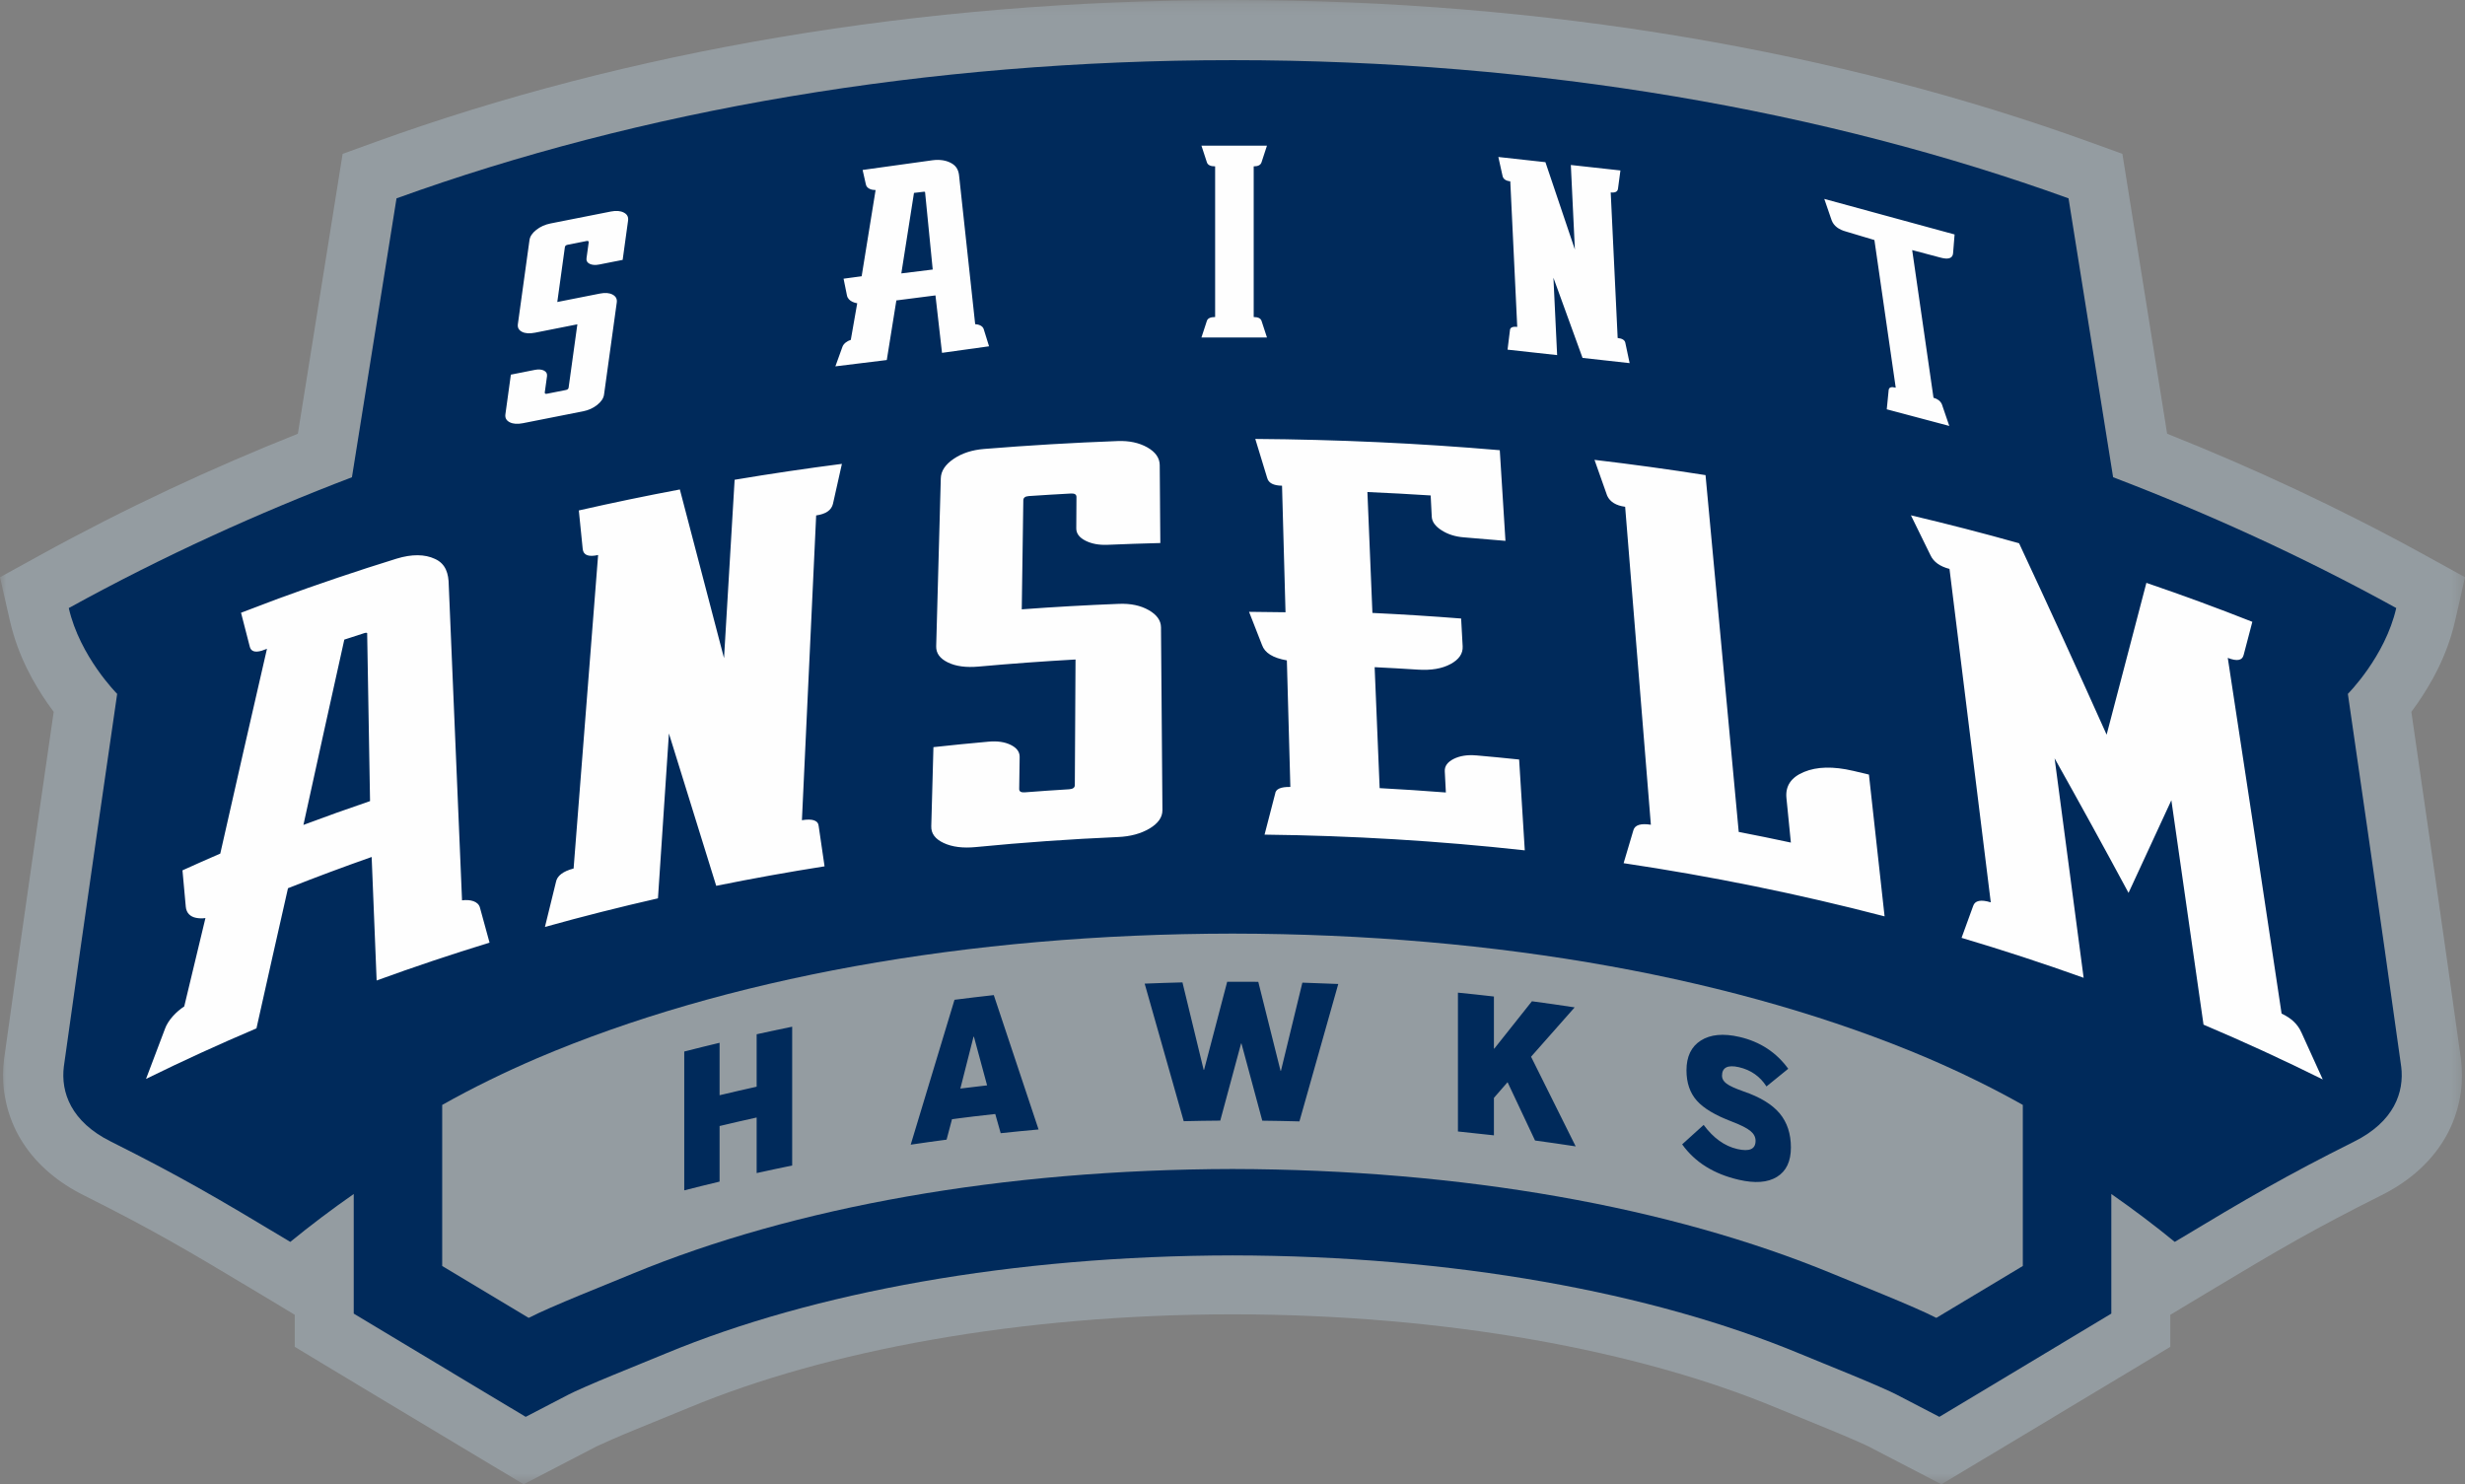 <?xml version="1.0" encoding="UTF-8" standalone="no"?>
<svg
   xmlns:dc="http://purl.org/dc/elements/1.1/"
   xmlns:cc="http://creativecommons.org/ns#"
   xmlns:rdf="http://www.w3.org/1999/02/22-rdf-syntax-ns#"
   xmlns:svg="http://www.w3.org/2000/svg"
   xmlns="http://www.w3.org/2000/svg"
   xmlns:xlink="http://www.w3.org/1999/xlink"
   xmlns:sodipodi="http://sodipodi.sourceforge.net/DTD/sodipodi-0.dtd"
   xmlns:inkscape="http://www.inkscape.org/namespaces/inkscape"
   width="199.623"
   height="120.195"
   viewBox="0 0 199.623 120.195"
   version="1.1"
   id="svg23"
   sodipodi:docname="St-anselm_logo_from_NCAA.svg"
   inkscape:version="1.0.1 (3bc2e813f5, 2020-09-07)">
  <rect x="0" y="0" width="199.623" height="120.195" fill="#808080" stroke="none"/>
  <sodipodi:namedview
     pagecolor="#ffffff"
     bordercolor="#666666"
     borderopacity="1"
     objecttolerance="10"
     gridtolerance="10"
     guidetolerance="10"
     inkscape:pageopacity="0"
     inkscape:pageshadow="2"
     inkscape:window-width="1920"
     inkscape:window-height="1136"
     id="namedview25"
     showgrid="false"
     inkscape:zoom="4.463543"
     inkscape:cx="100"
     inkscape:cy="59.369791"
     inkscape:window-x="0"
     inkscape:window-y="27"
     inkscape:window-maximized="1"
     inkscape:current-layer="svg23" />
  <!-- Generator: Sketch 54.1 (76490) - https://sketchapp.com -->
  <title
     id="title2">st-anselm</title>
  <desc
     id="desc4">Created with Sketch.</desc>
  <defs
     id="defs7">
    <polygon
       id="path-1"
       points="199.623,0.175 199.623,120.37 0,120.37 0,0.175 " />
  </defs>
  <g
     id="g21"
     stroke="none"
     stroke-width="1"
     fill="none"
     fill-rule="evenodd"
     transform="translate(0,-40.63)">
    <g
       id="st-anselm_BGL">
      <g
         id="st-anselm"
         transform="translate(0,40)">
        <g
           id="Group-3"
           transform="translate(0,0.456)">
          <mask
             id="mask-2"
             fill="#ffffff">
            <use
               xlink:href="#path-1"
               id="use9"
               x="0"
               y="0"
               width="100%"
               height="100%" />
          </mask>
          <g
             id="Clip-2" />
          <path
             d="m 199.293,85.922 -0.006,-0.042 c -1.221,-8.822 -3.238,-22.751 -4.009,-28.063 0.158,-0.21 0.321,-0.435 0.488,-0.675 1.09,-1.581 2.384,-3.791 3.045,-6.649 l 0.813,-3.575 -3.211,-1.77 C 189.414,41.291 182.391,38.041 175.5,35.297 L 171.878,12.633 169.175,11.656 C 148.989,4.36 125.244,0.177 99.813,0.175 74.382,0.177 50.637,4.36 30.45,11.656 l -2.703,0.978 -3.624,22.664 c -6.89,2.744 -13.913,5.994 -20.91,9.851 L -6.3091483e-5,46.918 0.814,50.493 c 0.662,2.857 1.956,5.068 3.045,6.649 0.168,0.24 0.332,0.465 0.49,0.675 -0.772,5.312 -2.789,19.241 -4.011,28.063 l -0.007,0.047 -0.003,0.026 c -0.051,0.415 -0.079,0.845 -0.079,1.288 -0.009,1.77 0.483,3.762 1.634,5.518 1.143,1.763 2.865,3.205 4.941,4.228 5.38,2.699 8.139,4.299 14.17,7.926 l 2.875,1.731 v 2.593 l 2.307,1.393 c 3.063,1.85 6.575,3.953 10.575,6.353 l 5.654,3.387 5.88,-3.055 0.05,-0.026 h 0.003 c 0.391,-0.192 1.849,-0.832 3.139,-1.359 1.596,-0.66 3.226,-1.313 4.338,-1.775 11.095,-4.607 26.674,-7.533 44.004,-7.549 17.317,0.016 32.895,2.942 44.002,7.554 1.1,0.458 2.731,1.11 4.312,1.765 0.762,0.313 1.538,0.642 2.156,0.914 0.308,0.135 0.578,0.255 0.773,0.345 0.098,0.045 0.175,0.081 0.225,0.106 h 0.003 l 0.045,0.025 5.884,3.056 5.654,-3.385 c 4.003,-2.401 7.512,-4.504 10.577,-6.354 l 2.307,-1.393 v -2.593 l 2.878,-1.731 c 6.029,-3.627 8.789,-5.228 14.186,-7.936 2.058,-1.013 3.779,-2.456 4.921,-4.219 1.151,-1.756 1.644,-3.748 1.635,-5.517 -0.001,-0.44 -0.028,-0.863 -0.077,-1.268 z"
             id="Fill-1"
             fill="#949ca1"
             mask="url(#mask-2)" />
        </g>
        <path
           d="m 194.456,87.003 c -1.529,-11.047 -4.319,-30.184 -4.319,-30.184 0,0 3.024,-3.022 3.918,-6.95 -7.672,-4.229 -15.389,-7.714 -22.929,-10.593 l -3.61,-22.584 C 147.92,9.607 124.706,5.502 99.813,5.502 c -24.893,0 -48.107,4.105 -67.702,11.191 l -3.61,22.584 c -7.54,2.878 -15.259,6.363 -22.931,10.593 0.895,3.928 3.919,6.95 3.919,6.95 0,0 -2.79,19.138 -4.319,30.184 -0.253,2.072 0.57,4.463 3.824,6.076 5.502,2.758 8.486,4.488 14.516,8.117 1.618,-1.325 3.333,-2.62 5.137,-3.878 v 9.685 c 3.054,1.843 6.562,3.946 10.565,6.346 l 3.361,2.014 3.479,-1.808 c 0.397,-0.216 2.042,-0.938 3.613,-1.582 1.612,-0.666 3.257,-1.325 4.312,-1.766 11.881,-4.917 27.975,-7.89 45.837,-7.917 17.863,0.027 33.956,3 45.838,7.917 1.055,0.441 2.7,1.1 4.312,1.766 1.571,0.645 3.215,1.367 3.612,1.582 l 3.48,1.808 3.361,-2.014 c 4.003,-2.4 7.51,-4.502 10.564,-6.346 v -9.685 c 1.804,1.258 3.519,2.553 5.138,3.878 6.029,-3.629 9.014,-5.359 14.515,-8.117 3.254,-1.613 4.077,-4.004 3.824,-6.076"
           id="Fill-4"
           fill="#002a5b" />
        <path
           d="m 72.992,22.77 1.025,-6.519 0.791,-0.094 c 0.059,-0.005 0.069,0.001 0.09,0.012 0.028,0.015 0.016,0.013 0.018,0.017 v 0.016 l 0.618,6.254 z m 3.295,6.433 3.809,-0.53 -0.433,-1.391 C 79.586,27.025 79.275,26.896 78.972,26.88 L 77.677,14.917 c -0.035,-0.429 -0.177,-0.817 -0.618,-1.063 -0.422,-0.243 -0.95,-0.325 -1.543,-0.247 l -5.659,0.786 0.266,1.18 c 0.036,0.166 0.151,0.29 0.348,0.371 0.124,0.053 0.274,0.072 0.437,0.077 l -1.129,6.98 -1.464,0.197 0.275,1.361 c 0.047,0.232 0.221,0.412 0.452,0.516 0.121,0.055 0.249,0.094 0.378,0.113 l -0.52,2.964 c -0.3,0.094 -0.588,0.301 -0.683,0.576 l -6.31e-4,0.004 -0.565,1.565 4.163,-0.512 0.775,-4.827 3.167,-0.406 z m 21.447,-2.581 -0.437,1.336 h 5.305 l -0.437,-1.336 c -0.067,-0.212 -0.279,-0.318 -0.637,-0.318 V 14.102 c 0.358,0 0.57,-0.112 0.637,-0.338 l 0.437,-1.337 h -5.305 l 0.437,1.337 c 0.068,0.226 0.291,0.338 0.671,0.338 v 12.2 c -0.38,0 -0.604,0.106 -0.671,0.318 z m 34.238,3.414 -0.345,-1.628 c -0.035,-0.229 -0.242,-0.366 -0.624,-0.408 l -0.563,-11.787 c 0.358,0.039 0.556,-0.059 0.589,-0.296 l 0.198,-1.484 -4.016,-0.442 0.327,6.842 -2.385,-7.07 -3.813,-0.42 0.343,1.543 c 0.056,0.247 0.264,0.389 0.624,0.429 l 0.563,11.787 c -0.382,-0.042 -0.579,0.05 -0.591,0.274 l -0.194,1.569 4.016,0.442 -0.3,-6.267 2.358,6.494 z m 20.977,2.181 -0.154,1.559 5.064,1.346 -0.602,-1.76 c -0.122,-0.26 -0.348,-0.434 -0.677,-0.521 l -1.726,-11.958 2.314,0.613 c 0.614,0.163 0.946,0.052 0.996,-0.333 l 0.124,-1.546 -10.552,-2.879 0.598,1.737 c 0.17,0.444 0.562,0.747 1.175,0.91 l 2.286,0.684 1.727,11.958 -0.033,-0.008 c -0.33,-0.088 -0.51,-0.021 -0.541,0.197 z M 48.364,33.418 C 48.69,33.159 48.874,32.883 48.916,32.588 l 1.032,-7.467 c 0.038,-0.28 -0.074,-0.49 -0.334,-0.632 -0.26,-0.142 -0.602,-0.171 -1.023,-0.087 l -3.46,0.684 0.614,-4.441 c 0.013,-0.102 0.087,-0.168 0.22,-0.194 l 1.531,-0.303 c 0.133,-0.026 0.192,0.011 0.178,0.114 l -0.177,1.282 c -0.028,0.207 0.059,0.357 0.261,0.454 0.202,0.096 0.458,0.113 0.77,0.052 l 1.896,-0.375 0.439,-3.182 c 0.041,-0.294 -0.074,-0.512 -0.347,-0.65 -0.273,-0.141 -0.618,-0.169 -1.04,-0.085 l -4.89,0.967 c -0.445,0.089 -0.83,0.262 -1.156,0.519 -0.327,0.258 -0.511,0.534 -0.551,0.829 l -0.941,6.806 c -0.038,0.279 0.073,0.487 0.334,0.621 0.262,0.135 0.615,0.158 1.058,0.071 l 3.426,-0.678 -0.708,5.125 c -0.015,0.103 -0.088,0.168 -0.221,0.194 l -1.53,0.303 c -0.133,0.026 -0.192,-0.012 -0.179,-0.115 l 0.18,-1.303 c 0.028,-0.206 -0.053,-0.358 -0.245,-0.457 -0.191,-0.098 -0.442,-0.117 -0.753,-0.055 l -1.929,0.383 -0.442,3.204 c -0.042,0.295 0.074,0.511 0.346,0.65 0.272,0.14 0.63,0.166 1.074,0.078 l 4.891,-0.967 c 0.42,-0.084 0.794,-0.254 1.122,-0.512 z m 71.185,28.385 c -0.719,-0.064 -1.33,0.034 -1.828,0.284 -0.499,0.253 -0.74,0.587 -0.718,0.998 0.031,0.573 0.058,1.144 0.088,1.719 -1.787,-0.139 -3.575,-0.258 -5.363,-0.352 -0.137,-3.266 -0.271,-6.531 -0.405,-9.795 1.171,0.057 2.342,0.124 3.511,0.199 1.068,0.069 1.944,-0.078 2.635,-0.451 0.688,-0.371 1.013,-0.849 0.982,-1.438 -0.042,-0.751 -0.084,-1.499 -0.124,-2.25 -2.394,-0.189 -4.787,-0.338 -7.184,-0.453 -0.134,-3.264 -0.269,-6.528 -0.406,-9.79 1.709,0.074 3.416,0.166 5.123,0.277 0.028,0.572 0.06,1.144 0.088,1.718 0.02,0.41 0.286,0.779 0.8,1.106 0.511,0.328 1.116,0.517 1.813,0.57 1.12,0.088 2.238,0.181 3.356,0.283 -0.155,-2.448 -0.307,-4.894 -0.46,-7.341 -6.587,-0.566 -13.191,-0.866 -19.8,-0.913 0.321,1.052 0.642,2.106 0.964,3.16 0.109,0.412 0.509,0.618 1.202,0.628 0.097,3.416 0.188,6.832 0.282,10.248 -0.984,-0.017 -1.968,-0.027 -2.953,-0.035 0.349,0.893 0.699,1.785 1.047,2.678 0.22,0.646 0.891,1.059 2.015,1.254 0.095,3.415 0.188,6.834 0.283,10.249 -0.779,-0.014 -1.188,0.168 -1.231,0.548 -0.287,1.103 -0.574,2.208 -0.858,3.314 7.034,0.079 14.069,0.501 21.074,1.272 -0.151,-2.453 -0.307,-4.905 -0.458,-7.355 -1.157,-0.122 -2.315,-0.233 -3.473,-0.335 z m 66.813,22.411 c -0.277,-0.635 -0.808,-1.139 -1.592,-1.505 -1.449,-9.688 -2.898,-19.285 -4.358,-28.804 0.75,0.294 1.181,0.214 1.287,-0.244 0.233,-0.893 0.469,-1.784 0.702,-2.677 -2.844,-1.124 -5.703,-2.175 -8.58,-3.155 -1.071,4.11 -2.147,8.208 -3.22,12.294 -2.355,-5.256 -4.717,-10.421 -7.09,-15.5 -2.907,-0.819 -5.83,-1.572 -8.76,-2.264 0.529,1.072 1.057,2.15 1.584,3.229 0.253,0.544 0.767,0.914 1.541,1.112 1.114,8.955 2.23,17.955 3.343,27.001 -0.809,-0.249 -1.286,-0.146 -1.427,0.294 -0.312,0.861 -0.626,1.719 -0.939,2.581 3.312,0.984 6.608,2.06 9.886,3.235 -0.78,-5.948 -1.565,-11.872 -2.351,-17.773 2.003,3.573 4,7.203 5.987,10.896 1.159,-2.496 2.314,-4.997 3.468,-7.501 0.869,6.027 1.738,12.082 2.604,18.171 3.241,1.374 6.461,2.852 9.656,4.439 -0.579,-1.281 -1.16,-2.559 -1.739,-3.829 z M 150.07,63.051 c -1.609,-0.377 -2.937,-0.342 -3.975,0.091 -1.047,0.432 -1.521,1.139 -1.424,2.112 0.121,1.202 0.238,2.404 0.359,3.607 -1.406,-0.302 -2.813,-0.591 -4.223,-0.862 -0.895,-9.659 -1.791,-19.29 -2.688,-28.894 -2.991,-0.47 -5.987,-0.882 -8.992,-1.236 0.341,0.968 0.687,1.937 1.028,2.907 0.233,0.5 0.718,0.795 1.454,0.893 0.694,8.567 1.39,17.149 2.083,25.748 -0.823,-0.129 -1.296,0.022 -1.415,0.444 -0.264,0.89 -0.527,1.779 -0.792,2.669 7.088,1.057 14.141,2.484 21.134,4.307 -0.422,-3.835 -0.845,-7.66 -1.268,-11.482 -0.426,-0.103 -0.854,-0.206 -1.281,-0.305 z M 93.025,50.036 c -0.657,-0.375 -1.466,-0.546 -2.421,-0.507 -2.622,0.103 -5.242,0.25 -7.859,0.444 0.04,-2.945 0.085,-5.89 0.126,-8.833 0.004,-0.206 0.151,-0.318 0.449,-0.339 1.138,-0.078 2.276,-0.145 3.413,-0.207 0.297,-0.016 0.445,0.08 0.442,0.284 -0.003,0.848 -0.008,1.696 -0.015,2.544 -6.31e-4,0.41 0.247,0.74 0.743,0.992 0.498,0.253 1.095,0.364 1.795,0.334 1.42,-0.061 2.847,-0.108 4.269,-0.144 -0.017,-2.1 -0.032,-4.202 -0.049,-6.303 -0.003,-0.584 -0.342,-1.066 -1.006,-1.443 -0.666,-0.374 -1.468,-0.548 -2.399,-0.512 -3.608,0.135 -7.216,0.347 -10.816,0.64 -0.98,0.078 -1.804,0.349 -2.474,0.807 -0.673,0.457 -1.019,0.982 -1.035,1.572 -0.123,4.531 -0.25,9.064 -0.373,13.598 -0.015,0.562 0.299,0.995 0.948,1.311 0.647,0.317 1.478,0.425 2.495,0.334 2.609,-0.236 5.226,-0.426 7.841,-0.573 -0.02,3.391 -0.038,6.783 -0.057,10.175 -0.001,0.204 -0.158,0.316 -0.47,0.335 -1.191,0.072 -2.384,0.155 -3.574,0.247 -0.31,0.024 -0.464,-0.066 -0.461,-0.272 0.01,-0.865 0.026,-1.729 0.037,-2.593 0.006,-0.412 -0.235,-0.736 -0.719,-0.975 C 81.374,60.713 80.771,60.623 80.054,60.689 c -1.488,0.133 -2.976,0.28 -4.462,0.444 -0.06,2.135 -0.117,4.27 -0.175,6.405 -0.019,0.59 0.321,1.041 1.012,1.361 0.692,0.321 1.56,0.427 2.603,0.325 3.832,-0.375 7.671,-0.645 11.513,-0.812 0.994,-0.043 1.841,-0.271 2.547,-0.688 0.699,-0.416 1.049,-0.913 1.045,-1.497 -0.039,-4.932 -0.079,-9.863 -0.116,-14.795 -0.004,-0.553 -0.336,-1.02 -0.996,-1.397 z M 24.572,67.432 c 1.101,-5.036 2.205,-10.037 3.311,-15.007 0.546,-0.179 1.091,-0.356 1.638,-0.531 0.121,-0.037 0.141,-0.026 0.184,-0.009 0.054,0.021 0.026,0.021 0.033,0.03 -0.001,0.013 -0.003,0.024 -0.003,0.036 0.076,4.52 0.153,9.036 0.232,13.552 -1.804,0.614 -3.603,1.257 -5.395,1.928 z m 12.845,6.107 c -0.361,-8.499 -0.715,-17.009 -1.076,-25.53 -0.008,-0.921 -0.24,-1.723 -1.11,-2.116 -0.828,-0.395 -1.892,-0.398 -3.113,-0.024 -3.205,0.992 -6.392,2.068 -9.561,3.229 -0.548,0.204 -2.008,0.758 -3.037,1.152 0.23,0.894 0.473,1.836 0.703,2.729 0.089,0.395 0.414,0.509 0.974,0.345 0.03,-0.008 0.205,-0.072 0.423,-0.154 -1.263,5.486 -2.524,11.005 -3.781,16.583 -1.023,0.442 -2.044,0.895 -3.062,1.357 0.09,0.986 0.18,1.969 0.269,2.954 0.048,0.504 0.369,0.803 0.83,0.892 0.241,0.048 0.495,0.057 0.761,0.018 -0.574,2.374 -1.146,4.76 -1.717,7.155 -0.652,0.425 -1.301,1.105 -1.561,1.813 -6.31e-4,0.004 -6.31e-4,0.008 -0.002,0.01 -0.514,1.345 -1.023,2.692 -1.532,4.048 2.962,-1.457 5.943,-2.819 8.944,-4.094 0.847,-3.803 1.7,-7.585 2.553,-11.348 2.25,-0.891 4.507,-1.732 6.776,-2.53 0.132,3.336 0.269,6.668 0.403,10.001 3.035,-1.105 6.082,-2.126 9.144,-3.065 C 39.386,76.021 39.128,75.076 38.868,74.13 38.73,73.607 38.069,73.452 37.417,73.54 Z M 58.634,53.925 c -1.193,-4.548 -2.387,-9.1 -3.577,-13.658 -2.735,0.514 -5.462,1.08 -8.182,1.698 0.105,1.04 0.21,2.085 0.315,3.126 0.055,0.5 0.469,0.656 1.247,0.483 -0.661,8.441 -1.323,16.903 -1.985,25.386 -0.865,0.228 -1.34,0.596 -1.431,1.102 -0.295,1.207 -0.592,2.421 -0.89,3.631 3.04,-0.848 6.091,-1.618 9.153,-2.316 0.297,-4.454 0.589,-8.904 0.887,-13.35 1.273,4.115 2.552,8.227 3.83,12.336 2.919,-0.591 5.843,-1.117 8.774,-1.579 -0.158,-1.081 -0.316,-2.162 -0.474,-3.245 -0.032,-0.466 -0.486,-0.633 -1.359,-0.491 0.385,-8.234 0.768,-16.46 1.153,-24.68 0.784,-0.11 1.237,-0.421 1.361,-0.94 0.242,-1.078 0.482,-2.158 0.724,-3.235 -2.903,0.374 -5.8,0.803 -8.688,1.288 -0.286,4.811 -0.572,9.625 -0.858,14.444 z"
           id="Fill-6"
           fill="#fefefe" />
        <path
           d="m 99.813,76.232 h -0.001 c -21.606,0.025 -41.197,3.662 -56.285,10.08 -2.716,1.168 -5.292,2.427 -7.717,3.794 v 13.042 c 2.143,1.288 4.473,2.684 7.005,4.202 1.765,-0.917 6.527,-2.792 8.462,-3.598 13.016,-5.371 29.907,-8.419 48.535,-8.457 18.629,0.038 35.519,3.086 48.535,8.457 1.934,0.807 6.697,2.682 8.462,3.598 2.533,-1.518 4.862,-2.913 7.005,-4.202 V 90.106 c -2.424,-1.367 -5,-2.625 -7.716,-3.794 C 141.011,79.894 121.419,76.257 99.813,76.232"
           id="Fill-8"
           fill="#949ca1" />
        <path
           d="m 127.519,82.206 c -1.152,-0.176 -2.305,-0.342 -3.459,-0.495 -1.014,1.269 -2.029,2.547 -3.045,3.834 l -0.033,-0.004 V 81.327 c -0.97,-0.112 -1.941,-0.217 -2.914,-0.313 v 11.242 c 0.972,0.097 1.943,0.202 2.914,0.313 v -3.035 c 0.368,-0.425 0.737,-0.847 1.105,-1.269 0.741,1.569 1.483,3.143 2.225,4.722 1.098,0.149 2.194,0.307 3.291,0.475 -1.203,-2.432 -2.407,-4.851 -3.613,-7.259 1.177,-1.344 2.353,-2.675 3.528,-3.996 z m 16.608,8.59 c -0.604,-0.725 -1.587,-1.329 -2.955,-1.794 -0.656,-0.231 -1.107,-0.437 -1.351,-0.621 -0.246,-0.184 -0.368,-0.394 -0.368,-0.63 0,-0.674 0.457,-0.911 1.369,-0.701 0.967,0.223 1.71,0.745 2.232,1.559 0.588,-0.48 1.175,-0.957 1.763,-1.431 -0.963,-1.325 -2.278,-2.192 -3.946,-2.578 -1.311,-0.304 -2.357,-0.202 -3.132,0.291 -0.776,0.492 -1.164,1.299 -1.163,2.411 -0.001,1.011 0.281,1.829 0.837,2.458 0.559,0.63 1.5,1.185 2.825,1.689 0.734,0.279 1.239,0.537 1.517,0.766 0.28,0.229 0.416,0.495 0.416,0.798 0,0.676 -0.493,0.892 -1.483,0.664 -1.021,-0.236 -1.932,-0.885 -2.721,-1.953 -0.58,0.522 -1.16,1.047 -1.741,1.575 1.047,1.461 2.58,2.404 4.58,2.866 1.312,0.304 2.343,0.231 3.098,-0.233 0.753,-0.464 1.128,-1.253 1.129,-2.378 0,-1.112 -0.302,-2.032 -0.905,-2.757 z m -40.392,-3.453 c -0.011,0 -0.021,0 -0.033,-6.31e-4 -0.601,-2.405 -1.202,-4.807 -1.803,-7.206 -0.839,-0.008 -1.678,-0.01 -2.517,-0.006 -0.623,2.375 -1.247,4.751 -1.871,7.131 -0.012,0 -0.024,0 -0.035,0.001 -0.572,-2.363 -1.146,-4.723 -1.717,-7.079 -1.02,0.025 -2.041,0.059 -3.06,0.101 1.053,3.704 2.107,7.417 3.162,11.139 0.986,-0.024 1.974,-0.04 2.96,-0.047 0.562,-2.083 1.122,-4.164 1.684,-6.242 h 0.033 c 0.562,2.08 1.123,4.162 1.685,6.248 1.003,0.011 2.007,0.03 3.009,0.058 1.049,-3.718 2.097,-7.427 3.145,-11.128 -0.969,-0.043 -1.938,-0.079 -2.907,-0.108 -0.578,2.377 -1.156,4.756 -1.735,7.138 z m -25.962,1.436 c 0.355,-1.399 0.71,-2.796 1.065,-4.193 0.011,-0.001 0.023,-0.003 0.034,-0.003 0.355,1.312 0.711,2.624 1.066,3.939 -0.722,0.081 -1.444,0.167 -2.165,0.258 z m -0.474,-7.188 c -1.184,3.899 -2.366,7.81 -3.547,11.733 0.968,-0.144 1.937,-0.28 2.905,-0.407 0.147,-0.553 0.293,-1.106 0.44,-1.659 1.166,-0.151 2.333,-0.291 3.502,-0.418 0.146,0.518 0.293,1.037 0.44,1.555 1.021,-0.11 2.044,-0.21 3.067,-0.302 -1.209,-3.639 -2.418,-7.266 -3.626,-10.881 -1.061,0.117 -2.121,0.244 -3.18,0.379 z m -16.023,7.039 c -1.002,0.222 -2.003,0.452 -3.002,0.691 v -4.247 c -0.955,0.228 -1.909,0.464 -2.861,0.708 v 11.242 c 0.952,-0.244 1.905,-0.48 2.861,-0.708 v -4.501 c 0.999,-0.239 2,-0.469 3.002,-0.691 v 4.5 c 0.957,-0.212 1.917,-0.415 2.877,-0.612 V 83.772 c -0.96,0.197 -1.92,0.4 -2.877,0.612 z"
           id="Fill-10"
           fill="#002a5b" />
      </g>
    </g>
  </g>
</svg>
